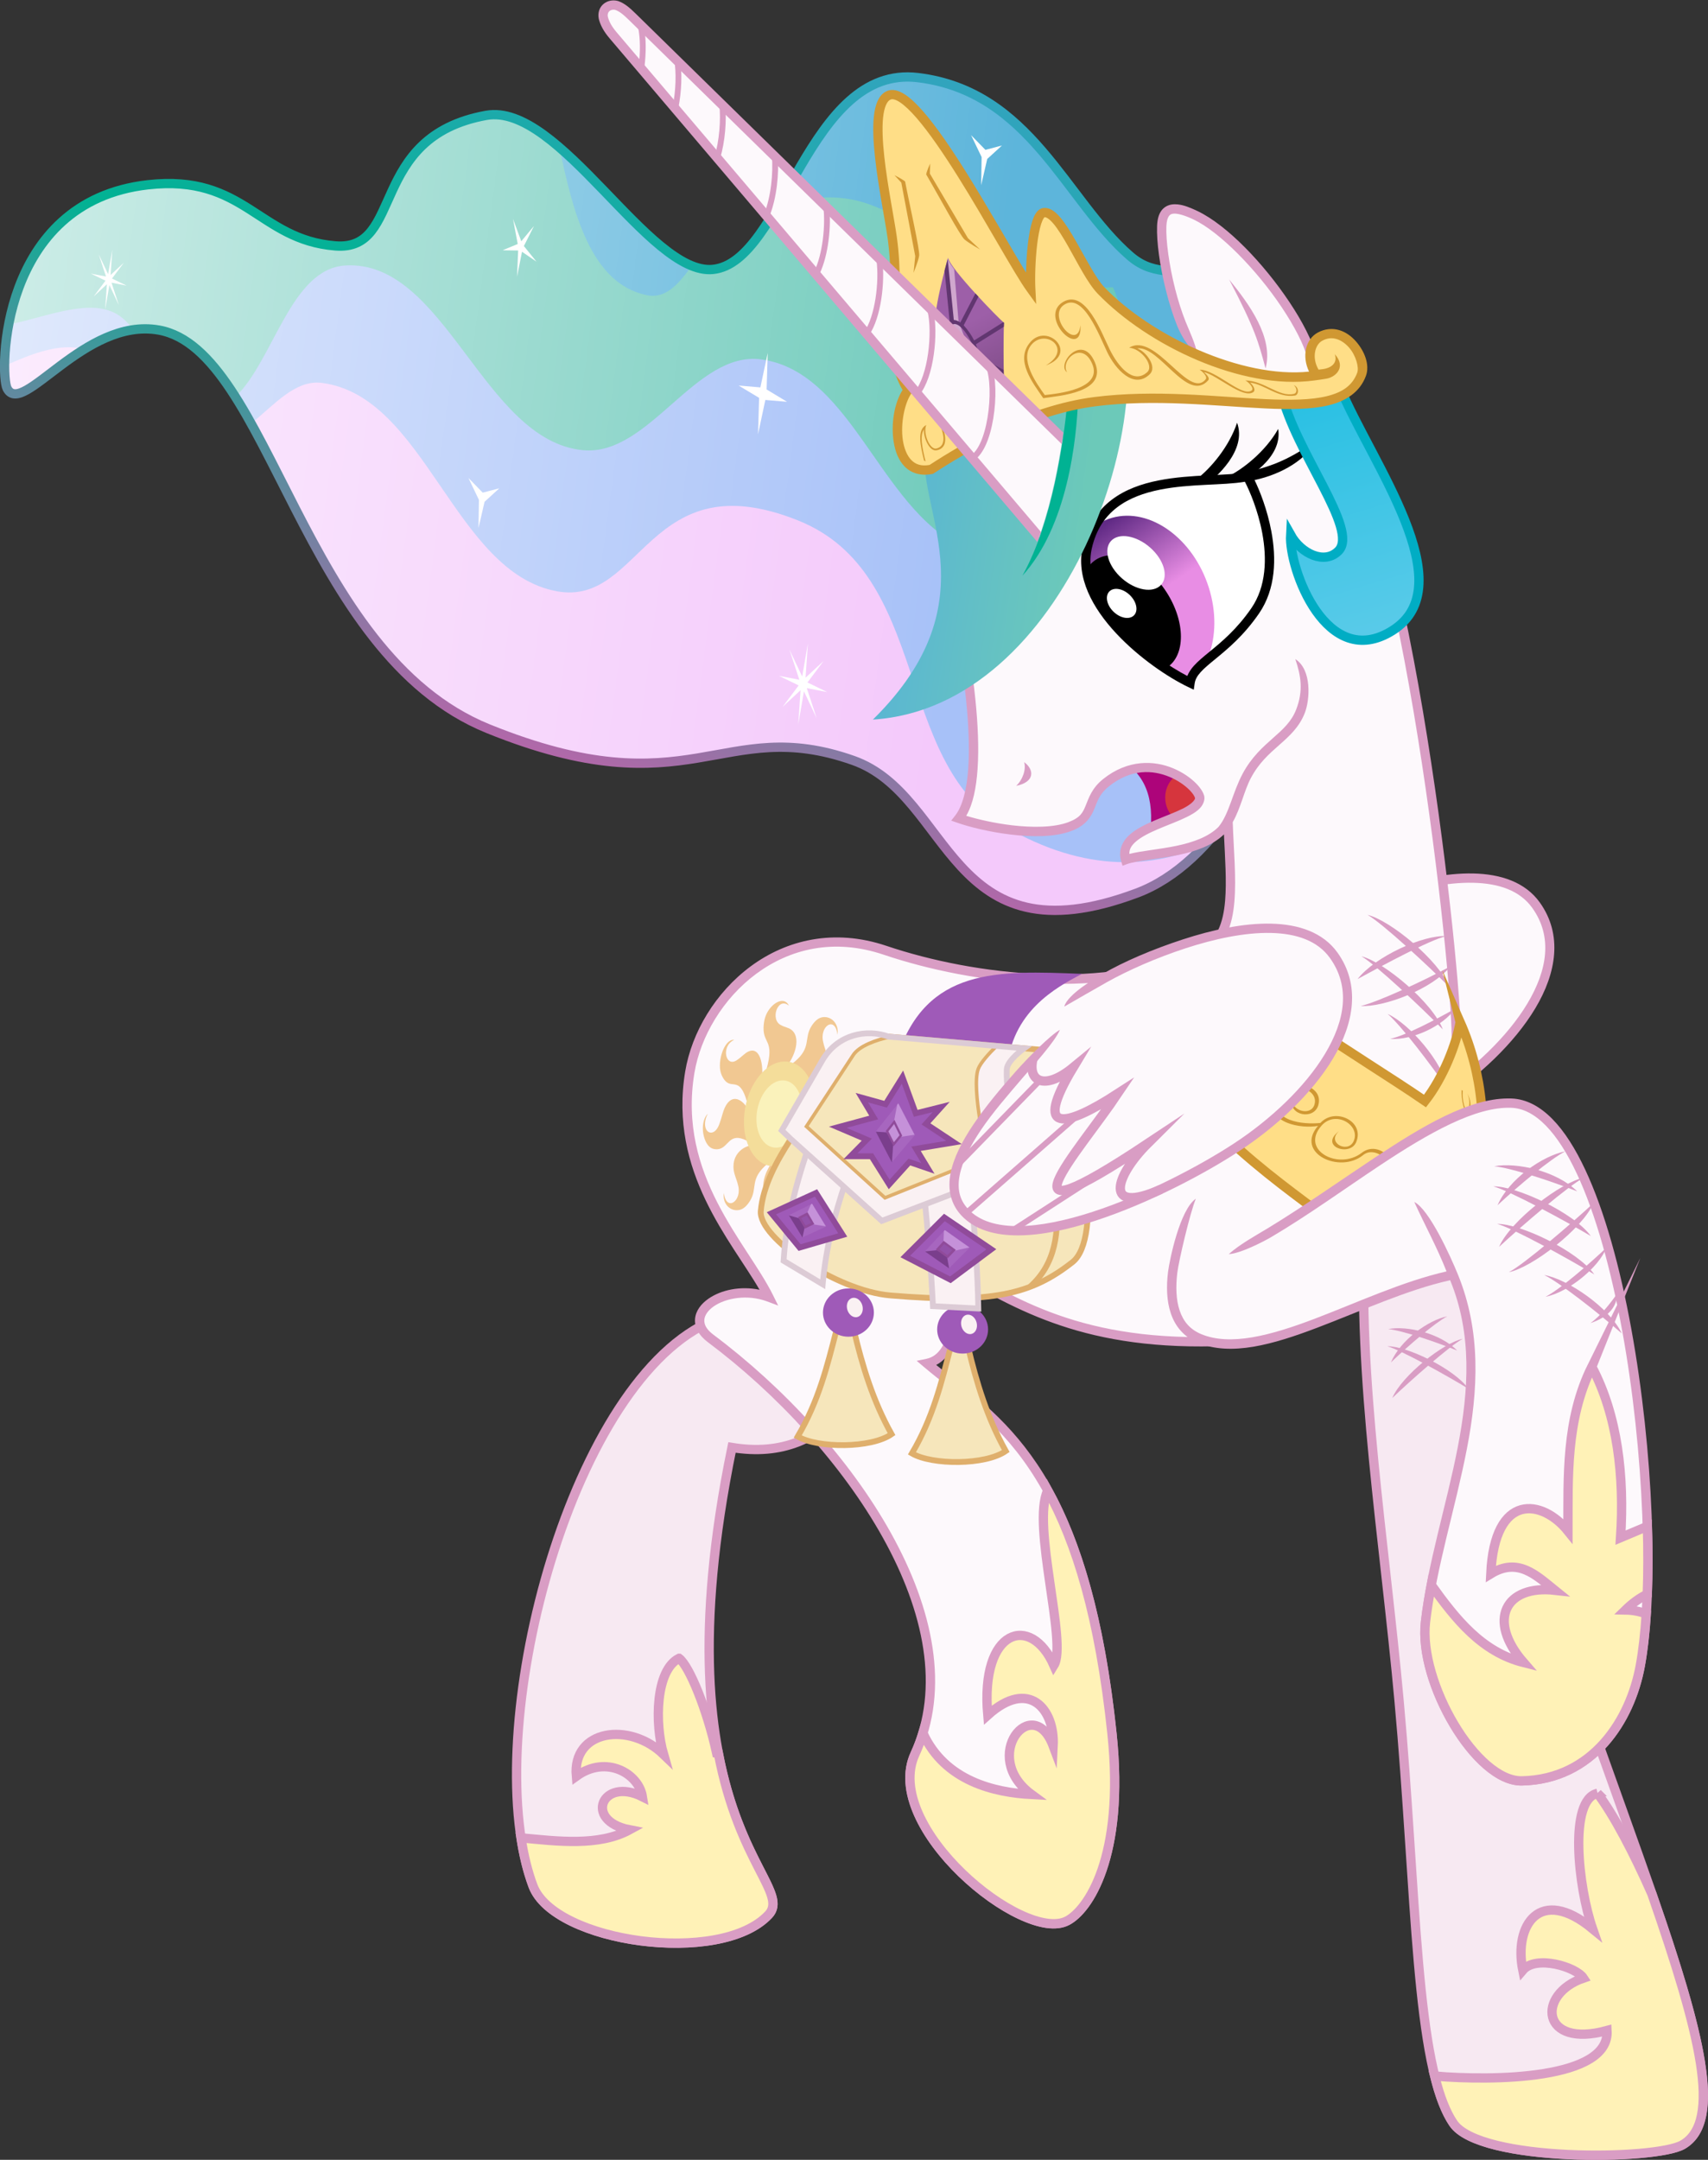 <?xml version="1.0" encoding="UTF-8" standalone="no"?>
<!-- Created with Inkscape (http://www.inkscape.org/) -->
<svg id="svg2" xmlns:inkscape="http://www.inkscape.org/namespaces/inkscape" xmlns:rdf="http://www.w3.org/1999/02/22-rdf-syntax-ns#" xmlns="http://www.w3.org/2000/svg" inkscape:export-ydpi="183.59514" inkscape:version="0.48.4 r9939" inkscape:export-filename="E:\Projects\Vectors\MLP Vectors\Ponies\Royalty\Celestia\Celestia Gasp.png" height="1858.7" xmlns:dc="http://purl.org/dc/elements/1.1/" width="1470.6" inkscape:export-xdpi="183.59514" version="1.1" xmlns:cc="http://creativecommons.org/ns#" xmlns:xlink="http://www.w3.org/1999/xlink" sodipodi:docname="Celestia Gasp.svg" xmlns:sodipodi="http://sodipodi.sourceforge.net/DTD/sodipodi-0.dtd">
<rect width="100%" height="100%" fill="#333333" stroke="none"/>
<defs id="defs4">
<linearGradient id="linearGradient4234" x1="1645" gradientUnits="userSpaceOnUse" y1="1142.3" gradientTransform="translate(.756 -.072)" x2="1672" y2="1079" inkscape:collect="always">
<stop id="stop4158" stop-color="#75467c" offset="0"/>
<stop id="stop4160" stop-color="#9d5fa8" offset="1"/>
</linearGradient>
<clipPath id="clipPath4230-1" clipPathUnits="userSpaceOnUse">
<path id="path4232-2" sodipodi:nodetypes="cccc" inkscape:connector-curvature="0" fill="url(#linearGradient4234)" d="m1642.3 1079.3c3.318-3.112 34.919-41.213 35.923-49.494 23.2 63.831 21.271 79.096-32.231 112.76 1.601-8.248-2.95-59.125-3.692-63.264z"/>
</clipPath>
<linearGradient id="linearGradient3484" x1="1645" gradientUnits="userSpaceOnUse" y1="1142.3" gradientTransform="matrix(1.098 -.503 .503 1.098 -386.28 -322.79)" x2="1672" y2="1079" inkscape:collect="always">
<stop id="stop4158-7" stop-color="#75467c" offset="0"/>
<stop id="stop4160-7" stop-color="#9d5fa8" offset="1"/>
</linearGradient>
<linearGradient id="linearGradient4822" y2="599.84" gradientUnits="userSpaceOnUse" y1="540.44" x2="1613.6" x1="1630.9" inkscape:collect="always">
<stop id="stop3497" stop-color="#622b86" offset="0"/>
<stop id="stop3499" stop-color="#e88de4" offset="1"/>
</linearGradient>
<clipPath id="clipPath4832" clipPathUnits="userSpaceOnUse">
<path id="path4834" sodipodi:nodetypes="cscsc" inkscape:connector-curvature="0" fill="#ff0" d="m3797.8 207.24c7.965 14.076 34.177 75.468 6.608 115.49-25.705 37.311-53.462 44.073-56.069 61.925-32.492-15.584-100.22-66.416-88.45-116.85 16.064-68.834 102.86-53.093 137.91-60.557z"/>
</clipPath>
<clipPath id="clipPath4886" clipPathUnits="userSpaceOnUse">
<path id="path4888" sodipodi:nodetypes="cccc" inkscape:connector-curvature="0" fill="#01b293" d="m1611.2 431.42c18.52 23.42 55.752 66.872 94.879 87.679 120.02-352.75 82.351-736.31-19.67-467.63z"/>
</clipPath>
<linearGradient id="linearGradient3993-7" x1="1645" gradientUnits="userSpaceOnUse" y1="1142.3" gradientTransform="matrix(1.208 0 0 1.208 -2.114 -414.57)" x2="1672" y2="1079" inkscape:collect="always">
<stop id="stop4158-6-1" stop-color="#75467c" offset="0"/>
<stop id="stop4160-2-4" stop-color="#9d5fa8" offset="1"/>
</linearGradient>
<clipPath id="clipPath4230-4-2" clipPathUnits="userSpaceOnUse">
<path id="path4232-5-3" sodipodi:nodetypes="cccc" inkscape:connector-curvature="0" fill="url(#linearGradient4234)" d="m1642.3 1079.3c3.318-3.112 34.919-41.213 35.923-49.494 23.2 63.831 21.271 79.096-32.231 112.76 1.601-8.248-2.95-59.125-3.692-63.264z"/>
</clipPath>
<linearGradient id="linearGradient4427" x1="1768.7" gradientUnits="userSpaceOnUse" y1="2154.7" gradientTransform="matrix(-1.208 0 0 1.208 5275.8 -2143.7)" x2="1591.3" y2="1619.7" inkscape:collect="always">
<stop id="stop3928" stop-color="#c161ab" offset="0"/>
<stop id="stop3942" stop-color="#01b293" offset=".527"/>
<stop id="stop3930" stop-color="#31a4bd" offset="1"/>
</linearGradient>
<linearGradient id="linearGradient4465" y2="194.95" gradientUnits="userSpaceOnUse" y1="22.571" x2="3562.5" x1="2258.9" inkscape:collect="always">
<stop id="stop4461" stop-color="#fff" offset="0"/>
<stop id="stop4463" stop-color="#fff" stop-opacity="0" offset="1"/>
</linearGradient>
<linearGradient id="linearGradient4489" y2="706.12" gradientUnits="userSpaceOnUse" y1="522.77" x2="1506.5" x1="1463.9" inkscape:collect="always">
<stop id="stop4139" stop-color="#28c0e3" offset="0"/>
<stop id="stop4141" stop-color="#5bcbe9" offset="1"/>
</linearGradient>
<linearGradient id="linearGradient4491" x1="1677" gradientUnits="userSpaceOnUse" y1="554.82" gradientTransform="matrix(-.933 .766 .766 .933 4791.8 -1529.8)" x2="1788.9" y2="433.62" inkscape:collect="always">
<stop id="stop4110" stop-color="#6cc9b9" offset="0"/>
<stop id="stop4112" stop-color="#55b1d9" offset="1"/>
</linearGradient>
</defs>
<sodipodi:namedview id="base" fit-margin-left="0" inkscape:zoom="0.18059237" borderopacity="1.0" inkscape:current-layer="layer7" inkscape:cx="1415.0986" inkscape:cy="643.7466" inkscape:window-maximized="1" showgrid="false" fit-margin-right="0" inkscape:document-units="px" bordercolor="#666666" inkscape:window-x="-4" inkscape:guide-bbox="true" inkscape:window-y="-4" fit-margin-bottom="0" inkscape:window-width="1366" inkscape:pageopacity="0.0" inkscape:pageshadow="2" pagecolor="#ffffff" showguides="true" inkscape:window-height="705" fit-margin-top="0"/>
<g id="g4305" sodipodi:insensitive="true" inkscape:label="Wing 2" inkscape:groupmode="layer" transform="translate(-2723.6 202.94)">
<g id="g4307" transform="translate(176.17 -44.421)">
<path id="path4309" d="m3619.4 1081.7c-46.216 50.9-116.61 120.14-81.944 157.06 42.678 45.447 175.39-17.698 233.59-55.742 63.707-41.65 121.61-113.07 84.056-165.46-46.384-64.712-220.27 23.771-231.82 44.24z" sodipodi:nodetypes="cssscc" inkscape:connector-curvature="0" transform="translate(14.869 -397.15)" fill="#fdf9fc"/>
<path id="path4311" style="block-progression:tb;color:#000000;text-transform:none;text-indent:0" d="m3815.9 593.17c-23.722-0.5-50.496 5.272-76.125 13.656-25.629 8.384-50.388 18.892-68.969 29.687-5.909 3.433-30.233 17.578-32.844 28.041 12.325-7.087 28.28-16.296 36.688-21.01 18.309-10.264 42.51-20.919 67.594-29.125 25.084-8.206 51.181-13.72 73.469-13.25 22.288 0.47 40.345 6.728 51 21.594 17.707 24.704 13.067 53.531-4.219 82.375s-47.308 56.851-78.75 77.406c-28.779 18.815-76.36 44.017-121.66 58.719-22.648 7.351-44.76 12.068-63.469 12.188-18.708 0.119-33.73-4.292-43.375-14.563-7.777-8.282-9.589-17.829-7.313-29.437 2.276-11.609 9.016-24.971 18.375-38.875 10.028-14.898 23.345-30.132 36.499-45.527 7.845-9.182 27.305-30.462 31.4-40.536-8.601 4.896-27.541 24.086-37.75 35.555-13.452 15.112-26.522 30.762-36.806 46.04-9.683 14.384-16.945 28.464-19.562 41.812-2.617 13.348-0.213 26.292 9.344 36.469 11.694 12.453 29.252 17.19 49.25 17.063 19.998-0.127 42.735-5.052 65.875-12.563 46.279-15.02 94.148-40.426 123.56-59.656 32.266-21.094 63.016-49.625 81.219-80s23.719-63.44 3.875-91.125c-12.537-17.491-33.591-24.437-57.312-24.938z" sodipodi:nodetypes="ssscsssssssssssscssssssssss" inkscape:connector-curvature="0" fill="#d99dc4"/>
<path id="path4314" d="m3596.1 1106.7c-4.705 19.788 10.315 27.368 34.728 7.3-34.695 57.528-7.589 52.222 38.261 22.562-34.016 50.692-110.54 133.51 25.887 42.913-28.518 28.367-38.232 61.469 11.112 39.542" sodipodi:nodetypes="ccccc" inkscape:connector-curvature="0" transform="translate(14.869 -397.15)" stroke="#d99dc4" stroke-miterlimit="100" stroke-width="8" fill="none"/>
<path id="path4316" d="m3602.5 1124.9-71.324 73.201m7.508 41.293 95.724-83.837m-55.057 98.227 70.698-45.672" inkscape:connector-curvature="0" transform="translate(14.869 -397.15)" stroke="#d99dc4" stroke-width="5" fill="none"/>
</g>
</g>
<g id="layer9" sodipodi:insensitive="true" inkscape:label="Back Mane" inkscape:groupmode="layer" transform="translate(-2723.6 202.94)">
<g id="g4467">
<path id="path4446" sodipodi:nodetypes="sssssssssssss" inkscape:connector-curvature="0" fill="#f4c9fb" d="m2729.7 131.3c13.006 25.569 66.555-61.495 130.58-50.212 95.962 16.91 122.7 277.87 283.63 343.09 174.59 70.765 201.29-12.49 314.19 27.245 85.705 30.164 80.918 175.38 244.38 114.17 134.04-50.199 217.18-362.99 60.129-518.84-25.341-25.147-41.878-8.364-66.305-29.617-55.5-48.33-85.5-141.48-182.3-153.28-94.7-11.57-115.4 158.97-176.6 165.06-55 5.468-132.1-143.96-195.2-132.57-102.3 18.474-70.2 117.08-129.8 112.33-66.4-5.283-78-61.971-161.4-52.609-128.1 14.392-127.7 162.68-121.3 175.24z"/>
<path id="path4444" inkscape:connector-curvature="0" fill="#a7c1f8" transform="translate(14.869 -397.15)" d="m3488.4 260.44c-85.66 2.052-107.07 159.78-165.88 165.62-55.012 5.471-132.1-143.98-195.12-132.59-102.28 18.477-70.192 117.09-129.81 112.34-66.371-5.285-78.068-61.955-161.41-52.594-104.26 11.711-123.4 112.06-123.47 155.81 22.841-10.141 47.461-20.113 68.5-14.219 19.068-11.764 40.963-20.697 64.25-16.594 31.61 5.57 55.705 37.626 79.562 80.438 19.558-15.739 37.859-37.811 60.719-34.938 89.476 11.246 113.81 163.2 202.53 179.34 73.544 13.384 78.233-112.71 207.62-60.938 114.53 45.826 81.747 206.75 177.12 262.81 71.821 42.214 130.89 35.368 173.31 16.312 95.568-103.13 133.82-345.97 1.438-477.34-25.341-25.147-41.854-8.372-66.281-29.625-55.6-48.33-85.6-141.47-182.3-153.28-3.701-0.452-7.299-0.646-10.781-0.562z"/>
<path id="path4442" inkscape:connector-curvature="0" fill="#71cbbc" transform="translate(14.869 -397.15)" d="m3488.4 260.44c-85.66 2.052-107.07 159.78-165.88 165.62-55.012 5.471-132.1-143.98-195.12-132.59-102.28 18.477-70.192 117.09-129.81 112.34-66.371-5.285-78.068-61.955-161.41-52.594-81.309 9.133-110.84 72.179-119.94 120.25 29.288-5.555 66.226-21.897 90.375-10.375 6.721 3.207 12.152 8.494 16.844 14.875 7.157-1.035 14.508-1.07 22 0.25 25.662 4.522 46.38 26.514 66.031 57.531 33.045-32.072 47.631-110.13 94.437-113.06 86.214-5.407 118.72 150.77 204.72 158.94 57.161 5.432 96.627-85.794 153.53-78.125 80.622 10.865 103.87 136.9 180.47 164.31 89.988 32.203 198.18 29.801 288.47-4.781-1.377-80.367-26.518-160.75-85.344-219.12-25.341-25.147-41.854-8.372-66.281-29.625-55.6-48.35-85.6-141.49-182.3-153.3-3.701-0.452-7.299-0.646-10.781-0.562z"/>
<path id="path4440" inkscape:connector-curvature="0" fill="#5db5db" transform="translate(14.869 -397.15)" d="m3488.4 260.44c-53.28 1.276-81.696 62.754-109.72 110.47 23.38-6.813 47.757-9.568 70.344-3.406 95.268 25.988 131.14 164.66 226.25 191.22 37.79 10.553 90.737 3.969 139-7.031-13.733-39.906-35.404-76.923-66.5-107.78-25.341-25.147-41.854-8.372-66.281-29.625-55.6-48.33-85.6-141.47-182.3-153.28-3.701-0.452-7.299-0.646-10.781-0.562zm-298.03 60.625c11.591 55.108 26.775 117.47 75.5 127.22 16.238 3.25 27.45-9.993 38.531-25.344-34.233-13.709-74.579-67.904-114.03-101.88z"/>
<path id="path4457" sodipodi:nodetypes="sssssssssssss" inkscape:connector-curvature="0" fill="url(#linearGradient4465)" d="m2729.7 131.3c13.006 25.569 66.555-61.495 130.58-50.212 95.962 16.91 122.7 277.87 283.63 343.09 174.59 70.765 201.29-12.49 314.19 27.245 85.705 30.164 80.918 175.38 244.38 114.17 134.04-50.199 217.18-362.99 60.129-518.84-25.341-25.147-41.878-8.364-66.305-29.617-55.5-48.33-85.5-141.48-182.3-153.28-94.7-11.57-115.4 158.97-176.6 165.06-55 5.468-132.1-143.96-195.2-132.57-102.3 18.474-70.2 117.08-129.8 112.33-66.4-5.283-78-61.971-161.4-52.609-128.1 14.392-127.7 162.68-121.3 175.24z"/>
<path id="path3156" d="m2729.7 131.3c13.006 25.569 66.555-61.495 130.58-50.212 95.962 16.91 122.7 277.87 283.63 343.09 174.59 70.765 201.29-12.49 314.19 27.245 85.705 30.164 80.918 175.38 244.38 114.17 134.04-50.199 217.18-362.99 60.129-518.84-25.341-25.147-41.878-8.364-66.305-29.617-55.5-48.33-85.5-141.48-182.3-153.28-94.7-11.57-115.4 158.97-176.6 165.06-55 5.468-132.1-143.96-195.2-132.57-102.3 18.474-70.2 117.08-129.8 112.33-66.4-5.283-78-61.971-161.4-52.609-128.1 14.392-127.7 162.68-121.3 175.24z" sodipodi:nodetypes="sssssssssssss" inkscape:connector-curvature="0" stroke="url(#linearGradient4427)" stroke-width="8" fill="none"/>
</g>
</g>
<g id="layer1" inkscape:label="Sparkles" transform="translate(-2723.6 202.94)" inkscape:groupmode="layer" sodipodi:insensitive="true" fill="#fff">
<path id="path4344" inkscape:connector-curvature="0" d="m3384.6 100.85-6.313 29.594-18.719-1.594 17.625 10.594-0.938 31.375 6.312-29.562 18.719 1.594-17.625-10.625 0.938-31.375z"/>
<path id="path4342" inkscape:connector-curvature="0" d="m3165.3-14.529 4.063 21.563-13.063 5.406 13.438 0.188-0.969 22.531 4.281-21.438 12.469 8.531-10.844-13.438 8.688-17.281-10.938 13.156-7.125-19.219z"/>
<path id="path4338" inkscape:connector-curvature="0" d="m3559.7-86.641 9.062 18.875-0.375 24.25 5.219-22.625 12.719-11.594-14.281 3.75-12.344-12.656z"/>
<path id="path4334" inkscape:connector-curvature="0" d="m3491.7 36.494-4.656 21.812-13.781-1.156 13 7.812-0.688 23.125 4.656-21.812 13.781 1.188-13-7.812 0.687-23.156z"/>
<path id="path4332" inkscape:connector-curvature="0" d="m2820.3 11.91-3.625 21.063-8.125-17.156 6.312 19.188-13-2.469 12.562 6.063-10.219 13.656 11.437-10.594-1.5 21.813 3.656-21.094 8.125 17.188-6.312-19.219 13 2.5-12.594-6.094 10.25-13.656-11.437 10.594 1.469-21.781z"/>
<path id="path4328" inkscape:connector-curvature="0" d="m3126.9 208.35 9.063 18.906-0.375 24.25 5.219-22.625 12.688-11.594-14.281 3.719-12.313-12.656z"/>
<path id="path4322" inkscape:connector-curvature="0" d="m3419.2 350.75-4.906 28.531-11-23.25 8.531 26-17.594-3.375 17.031 8.25-13.875 18.469 15.5-14.344-2 29.5 4.906-28.531 11 23.25-8.531-26 17.594 3.375-17.031-8.25 13.875-18.469-15.5 14.344 2-29.5z"/>
</g>
<g id="g4603" sodipodi:insensitive="true" inkscape:label="Back Hoof 2" inkscape:groupmode="layer" transform="translate(-2723.6 202.94)">
<g id="g4981" stroke="#d99dc4" stroke-width="8">
<path id="path4567" sodipodi:nodetypes="ccsssccc" inkscape:connector-curvature="0" fill="#f7e9f2" d="m3415.3 824.24c2.054 26.768-2.182 58.8-16.306 98.636-13.481 11.088-53.972 5.821-72.044 15.61-118.69 64.286-190.7 358.28-144.39 481.57 18.323 48.777 161.46 69.058 202.85 24.74 26.345-28.209-97.683-80.365-31.572-402.07 86.212 14.075 125.91-57.386 156.99-163.15z"/>
<path id="path4615" d="m3293.4 1621.3c-20.221 10.107-21.096 55.97-13.344 82.719-29.218-28.263-78.7-21.51-75.094 18.75 25.774-18.609 53.726-2.311 56.875 17.656-34.638-17.395-50.985 20.698-11.062 28.469-26.491 14.44-62.32 9.874-93.469 6.906 2.335 15.196 5.719 29.116 10.312 41.344 18.323 48.777 161.48 69.069 202.88 24.75 16.337-17.493-25.136-44.213-43.25-138.69-0.494-0.109-0.976-0.207-1.469-0.281-8.178-37.508-23.602-75.091-32.375-81.625z" inkscape:connector-curvature="0" transform="translate(14.869 -397.15)" stroke-miterlimit="10" fill="#fff2b7"/>
</g>
</g>
<g id="g4585" sodipodi:insensitive="true" inkscape:label="Front Hoof 2" inkscape:groupmode="layer" transform="translate(-2723.6 202.94)">
<g id="g4228">
<g id="g4970" stroke="#d99dc4" stroke-width="8">
<path id="path4565" sodipodi:nodetypes="ssssssss" inkscape:connector-curvature="0" fill="#f7e9f2" d="m3979 849.1c12.587 138.08 79.109 331.09 117.61 439.26 70.792 198.9 122.31 327.3 75.833 354.42-22.918 13.372-174.59 15.335-197.53-18.531-32.829-48.469-31.596-198.25-46.714-363.73-12.489-136.71-36.371-282.89-29.271-402.69 2.884-48.668 19.34-77.028 42.199-74.518 17.622 1.935 33.905 22.236 37.875 65.792z"/>
<path id="path4601" inkscape:connector-curvature="0" transform="translate(14.869 -397.15)" fill="#fff2b7" d="m4084.2 1737.5c-24.995 5.386-16.605 80.904-4.25 116.56-45.536-37.499-67.906-2.801-60.094 35.656 11.313-13.351 45.994-2.814 52.219 6.781-40.536 13.801-36.87 60.87 20.312 45.125 2.629 42.401-98.682 43.486-148.38 39.188 4.245 17.118 9.433 30.867 16 40.562 22.938 33.866 174.61 31.904 197.53 18.531 34.541-20.154 14.934-96.299-26.469-215.72-15.798-35.713-32.322-67.202-46.875-86.688z"/>
</g>
<g id="g4222" fill="#d99dc4">
<path id="path4916-1" sodipodi:nodetypes="ccc" inkscape:connector-curvature="0" d="m3921.2 969.49c8.202-19.331 32.211-36.361 48.524-39.654-10.477 5.462-32.888 24.68-48.524 39.654z"/>
<path id="path4918-7" sodipodi:nodetypes="ccc" inkscape:connector-curvature="0" d="m3922.4 1000.1c8.202-19.331 44.309-47.607 60.621-50.9-10.477 5.462-44.985 35.926-60.621 50.9z"/>
<path id="path4926-4" sodipodi:nodetypes="ccc" inkscape:connector-curvature="0" d="m3978.2 959.27c-14.589-14.851-43.035-21.567-59.378-18.44 11.703 1.102 39.453 10.458 59.378 18.44z"/>
<path id="path4928-8" sodipodi:nodetypes="ccc" inkscape:connector-curvature="0" d="m3987.9 992.18c-12.01-17.109-53.14-36.89-69.762-36.561 11.367 3.06 51.387 25.328 69.762 36.561z"/>
</g>
</g>
</g>
<g id="layer4" sodipodi:insensitive="true" inkscape:label="Face, Body and Back Hoof 1" inkscape:groupmode="layer" transform="translate(-2723.6 202.94)">
<g id="g4578">
<path id="path4165" sodipodi:nodetypes="ccccc" inkscape:connector-curvature="0" fill="#ad047a" d="m3713.1 520.02c4.676-29.658 0.222-54.751-25.026-69.447l67.57-15.641 15.641 63.19z"/>
<path id="path4167" sodipodi:rx="17.830982" sodipodi:ry="21.272051" opacity=".5" d="m3753.6 880.57c0 11.748-7.983 21.272-17.831 21.272s-17.831-9.524-17.831-21.272 7.983-21.272 17.831-21.272 17.831 9.524 17.831 21.272z" transform="translate(8.925 -397.15)" sodipodi:cy="880.57104" sodipodi:cx="3735.7473" sodipodi:type="arc" fill="#f60"/>
<path id="path3329" sodipodi:nodetypes="ssccssscsssssccsssscss" inkscape:connector-curvature="0" fill="#fdf9fc" d="m3485.5 614.82c76.873 25.891 190.9 39.384 274 0.9 30.838-14.282 22.922-63.956 21.402-111.25-16.788 28.499-69.72 25.736-88.224 32.399-8.887-29.798 60.044-33.681 63.768-52.076 1.948-9.623-40.103-46.642-80.663-14.15-17.864 14.31-8.469 29.118-30.862 37.642-27.176 10.345-76.622-0.181-95.796-6.961 28.807-36.445-0.289-172.22-3.78-188.54-26.116-122.11 156.34-204.49 199.41-208.47 22.607-2.088 87.451-11.193 112.84 19.079 75.107 89.548 117.43 488.16 119.64 558.81 3.728 118.75-45.466 259.66-185.42 268.42-131.39 8.223-190.84-29.676-250.46-63.881 8.285 27.358 8.18 78.072-19.694 83.69 56.398 47.761 134.56 82.774 159.3 318.73 11.156 106.41-21.077 151.85-38.709 160.94-37.95 19.562-159.76-81.123-130.94-143.6 52.104-112.92-57.666-269.15-175.93-357.61-28.586-21.382 13.143-49.343 50.054-35.58-21.714-43.779-83.056-103-68.007-193.53 10.777-64.829 79.603-134.76 168.07-104.96z"/>
<path id="path4547" style="block-progression:tb;color:#000000;text-transform:none;text-indent:0" d="m1064.2 300.34c-1.382 0.006-2.733 0.036-4.094 0.062-16.326 0.313-30.877 2.105-39.219 2.875-11.767 1.087-31.276 7.103-54.281 17.406s-49.271 24.905-73.438 43.312-46.241 40.603-60.719 66.219-21.279 54.795-14.531 86.344c1.746 8.165 9.856 46.021 13.938 86.281 2.041 20.13 3.055 40.852 1.812 58.594-1.243 17.742-4.938 32.437-11.188 40.344l-3.48 4.42 5.281 1.844c9.992 3.534 27.27 7.9 45.75 10.125s38.018 2.432 52.781-3.188c12.09-4.602 16.609-12.041 19.406-18.875 2.797-6.834 4.392-12.855 12.531-19.375 19.175-15.361 37.933-14.126 52.25-8.156 7.158 2.985 13.132 7.245 17.031 11.156 1.95 1.956 3.36 3.823 4.156 5.25 0.697 1.249 0.727 2.137 0.781 2.062-0.54 2.273-4.199 5.638-10.625 8.844-6.514 3.25-15.169 6.385-23.594 9.938-8.425 3.553-16.635 7.464-22.594 12.938-5.958 5.473-9.477 13.389-6.844 22.219l1.21 4.03 3.97-1.44c7.942-2.86 26.212-4.057 44.25-7.844 14.312-3.005 28.946-7.877 39.094-17.656 0.941 20.273 2.394 40.4 1 57.031-0.819 9.77-2.653 18.316-5.906 25.062-3.254 6.747-7.777 11.704-14.625 14.875-81.504 37.747-194.92 24.581-271.06-1.062-45.427-15.3-86.31-4.957-116.81 17.562-30.503 22.519-50.893 56.988-56.469 90.531-14.426 86.784 39.856 145.88 64 187.84-16.721-3.422-33.141 0.204-43.906 7.656-6.386 4.421-11.019 10.41-11.625 17.406-0.606 6.997 3.176 14.187 11.031 20.062 58.702 43.909 115.39 104.78 150.75 168.38 35.358 63.592 49.248 129.52 23.938 184.38-7.827 16.963-5.314 36.236 2.938 54.813 8.251 18.577 22.26 36.736 38.344 52.281s34.235 28.466 51.062 36.375c16.827 7.909 32.558 11.274 44.062 5.344 10.347-5.333 22.992-19.742 32.094-46.219 9.101-26.477 14.376-65.024 8.75-118.69-12.411-118.39-38.266-186.85-68.406-231.75-28.303-42.162-60.072-63.342-86.938-85.312 4.695-2.482 8.588-6.192 11.469-10.719 4.234-6.654 6.676-14.878 7.969-23.656 2.075-14.086 1.067-29.494-1.625-42.5 57.112 32.898 118.35 67.72 244.69 59.812 71.283-4.461 119.98-42.924 149.81-94.969 29.831-52.045 41.227-117.59 39.344-177.56-1.127-35.884-12.254-153.01-32.531-272.88-10.139-59.932-22.559-120.46-37.188-171.75-14.628-51.291-31.278-93.26-50.875-116.62-13.899-16.572-37.59-21.851-60.281-23.125-4.255-0.239-8.51-0.332-12.656-0.312zm0.062 8c3.992-0.016 8.051 0.084 12.125 0.312 21.73 1.22 43.134 6.55 54.625 20.25 17.957 21.409 34.781 62.845 49.281 113.69 14.5 50.842 26.893 111.16 37 170.91 20.214 119.49 31.346 237.02 32.438 271.78 1.845 58.773-9.49 123.06-38.313 173.34-28.823 50.286-74.672 86.64-143.34 90.938-129.73 8.119-187.79-28.6-247.12-62.688-3.827-12.76-21.123-54.201-39.281-62.562 12.232 17.252 27.275 45.127 34.406 74.781 2.896 12.042 3.434 27.084 1.531 40-1.182 8.022-3.447 15.242-6.812 20.531-3.366 5.289-7.611 8.638-13.438 9.812l-8.094 1.656 6.312 5.344c28.526 24.158 61.556 44.433 90.781 87.969s54.801 110.53 67.125 228.09c5.53 52.752 0.259 90.133-8.375 115.25-8.634 25.117-20.902 37.963-28.188 41.719-7.471 3.851-21.215 1.982-37-5.438s-33.397-19.916-48.906-34.906-28.927-32.489-36.594-49.75-9.555-33.976-2.969-48.25c26.794-58.067 11.848-126.73-24.219-191.59-36.066-64.867-93.409-126.36-152.97-170.91-6.438-4.816-8.144-9.139-7.812-12.969 0.332-3.83 3.101-7.979 8.188-11.5 10.173-7.043 28.744-10.556 45.906-4.156l9.469 3.531-4.5-9.062c-22.409-45.179-82.339-102.58-67.625-191.09 5.201-31.285 24.592-64.203 53.312-85.406 28.721-21.204 66.494-30.901 109.53-16.406 77.609 26.139 192.25 39.939 276.94 0.719 8.571-3.97 14.612-10.563 18.5-18.625 3.888-8.062 5.789-17.561 6.656-27.906 1.728-20.618-0.674-44.827-1.438-68.219 7.091-12.583 9.701-26.729 15.5-37.75 6.952-13.213 15.847-20.968 24.469-28.594 8.622-7.625 17.177-15.175 22.031-27.5 4.511-11.455 6.229-37.418-8.125-46.5 4.806 14.184 7.119 27.164 0.688 43.562-4.072 10.384-11.291 16.818-19.906 24.438-8.615 7.62-18.499 16.321-26.219 30.812-8.607 16.159-11.567 34.452-20.531 45.406-0.043 0.052-0.082 0.104-0.125 0.156-0.019 0.022-0.043 0.04-0.062 0.062-0.063 0.063-0.124 0.125-0.188 0.188-8.479 8.431-21.787 13.118-35.812 16.062-15.088 3.168-30.063 4.264-40.719 7-0.165-3.986 1.647-6.997 5.188-10.25 4.583-4.21 12.15-7.995 20.312-11.438 8.162-3.442 16.882-6.574 24.062-10.156 7.18-3.583 13.505-7.576 14.906-14.5 0.571-2.819-0.367-5.125-1.656-7.438s-3.147-4.671-5.5-7.031c-4.705-4.72-11.444-9.464-19.625-12.875-16.362-6.822-38.928-7.85-60.312 9.281-9.724 7.79-12.337 16.315-14.906 22.594-2.57 6.278-4.572 10.516-14.875 14.438-12.412 4.725-31.17 4.834-49 2.688-15.146-1.823-29.392-5.158-39.062-8.125 5.919-10.175 8.637-24.181 9.75-40.062 1.294-18.476 0.225-39.529-1.844-59.938-4.138-40.817-12.318-79-14.062-87.156-6.311-29.506-0.077-56.452 13.656-80.75 13.65-24.31 34.94-45.85 58.51-63.79 23.57-17.95 49.37-32.3 71.88-42.38 22.501-10.078 41.955-15.848 51.719-16.75 8.614-0.796 22.915-2.537 38.687-2.844 1.314-0.026 2.638-0.057 3.969-0.062z" sodipodi:nodetypes="ssssssssscccsscsssscssscccsccssssscssssssssssssccscssssssssssssssssccscccccssscsssssssscccsssssscssscsssccccscsssssssscsscsssssssss" inkscape:connector-curvature="0" transform="translate(2723.6 -202.94)" fill="#d99dc4"/>
<path id="path3035-0" sodipodi:nodetypes="ccc" inkscape:connector-curvature="0" fill="#d99dc4" d="m3605.4 452.95c8.664 6.234 9.569 17.064-6.889 20.415 5.67-5.232 8.743-14.297 6.889-20.415z"/>
<g id="g4263" fill="#d99dc4">
<path id="path4918-5" sodipodi:nodetypes="ccc" inkscape:connector-curvature="0" d="m3892.5 639.59c15.181-19.452 56.432-38.072 76.396-36.923-13.796 3.055-53.82 24.633-76.396 36.923z"/>
<path id="path4920-5" sodipodi:nodetypes="ccc" inkscape:connector-curvature="0" d="m3972.3 628.74c-15.181 19.452-57.146 35.215-77.11 34.066 13.796-3.055 54.535-21.776 77.11-34.066z"/>
<path id="path4922-1" sodipodi:nodetypes="ccc" inkscape:connector-curvature="0" d="m3976.5 665.12c-10.467 14.807-36.131 27.177-56.095 26.028 13.796-3.055 40.267-17.158 56.095-26.028z"/>
<path id="path4928-1" sodipodi:nodetypes="ccc" inkscape:connector-curvature="0" d="m3971.7 646.67c-9.016-22.98-51.181-57.701-70.644-62.302 12.354 6.869 52.503 44.074 70.644 62.302z"/>
<path id="path4930-5" sodipodi:nodetypes="ccc" inkscape:connector-curvature="0" d="m3965.9 682.94c-8.818-23.056-50.685-58.136-70.108-62.902 12.295 6.974 52.124 44.521 70.108 62.902z"/>
<path id="path4932-2" sodipodi:nodetypes="ccc" inkscape:connector-curvature="0" d="m3970.5 734.97c-4.585-24.246-33.883-57.216-52.156-65.341 10.864 9.037 37.718 44.073 52.156 65.341z"/>
</g>
<path id="path3335" d="m3625.7 1079.7c-14.143 29.678 17.135 131.41 5.313 150.5-19.783-44.683-63.606-31.757-56.938 42.844 35.497-31.974 57.886-5.054 56.313 26.438-17.48-46.456-63.584 8.93-18.594 41.875-31.595-1.638-74.61-11.352-93.562-52.844-1.858 6.104-4.097 12.116-6.812 18-28.827 62.474 92.987 163.16 130.94 143.59 17.633-9.089 49.843-54.523 38.688-160.94-10.602-101.14-31.03-165.34-55.344-209.47z" inkscape:connector-curvature="0" stroke="#d99dc4" stroke-miterlimit="100" stroke-width="8" fill="#fff2b7"/>
</g>
</g>
<g id="layer13" sodipodi:insensitive="true" inkscape:label="Neck Brace" inkscape:groupmode="layer" transform="translate(-2723.6 202.94)">
<g id="g4416">
<path id="path4357" d="m3980.8 676.7c39.207 89.115 19.204 200.97-69.813 222.66-10.282-40.05-65.458-61.219-132.66-124.34-62.521-58.729-15.506-151.19-7.503-166.49 41.772 52.555 118.67 94.289 179.7 136.03 16.118-20.52 27.187-49.942 30.277-67.853z" sodipodi:nodetypes="ccsccc" inkscape:connector-curvature="0" stroke="#d09832" stroke-miterlimit="100" stroke-width="8" fill="#ffde87"/>
<g id="g3999" transform="matrix(.663 -.034 .034 .663 2588.8 298.74)">
<path id="path4234" sodipodi:nodetypes="cccc" inkscape:connector-curvature="0" fill="url(#linearGradient3993-7)" d="m1980 888.75c4.006-3.758 42.163-49.762 43.375-59.762 28.013 77.073 25.684 95.505-38.917 136.15 1.933-9.959-3.562-71.39-4.458-76.389z"/>
<path id="path4236" d="m1667.2 1108.1 9.537-32.153 0.091-51.591" clip-path="url(#clipPath4230-4-2)" sodipodi:nodetypes="ccc" inkscape:connector-curvature="0" transform="matrix(1.208 0 0 1.208 -3.027 -414.48)" stroke="#d0a7ce" stroke-width="5" fill="none"/>
<path id="path4238" style="block-progression:tb;color:#000000;text-transform:none;text-indent:0" d="m2008.9 1227.2-0.969 52.75c-2.068 0.228-3.983 1.479-5.375 2.656l-14.969-23.875c-0.795 1.03-1.581 2.048-2.375 3.062l14.687 23.5c-3.504 4.628-6.02 8.98-7.875 13.719l-26.344-13.625c-0.176 0.183-0.413 0.451-0.531 0.562 0.094 0.525 0.256 1.79 0.438 3.438l25.187 13.031c-1.04 3.226-1.905 8.385-2.031 10.781l-20.062 13.094c0.095 1.395 0.193 2.774 0.281 4.156l20.312-13.25c0.288 1.567 1.131 2.858 2 4l-21.312 35.906c-0.047 2.26-0.158 4.102-0.375 5.219 0.834-0.524 1.624-1.014 2.437-1.531l22.281-37.594c3.275 0.419 6.563-0.685 8.656-2.344l-1.688 18.969c1.349-1.156 2.678-2.323 3.906-3.469l1.688-19.031c0.886-0.718 4.208-7.311 5.375-10l11.719-0.125c0.301-1.201 0.567-2.417 0.781-3.656l-11.062 0.125c1.536-4.983 2.498-9.587 2.25-14.312l8.906-6.125c-0.168-1.311-0.337-2.638-0.563-4l-9.094 6.25c-0.938-2.045-2.062-3.672-3.625-4.688l0.781-43.844c-1.099-3.146-2.219-6.386-3.438-9.75zm-1.062 56.25c0.288 0 0.565 0.027 0.844 0.094 10.999 2.646-3.097 40.078-13.188 36.219-9.981-3.817 3.4-36.237 12.344-36.313z" inkscape:connector-curvature="0" transform="translate(14.869 -397.15)" fill="#613670"/>
</g>
<path id="path4242" style="block-progression:tb;color:#000000;text-transform:none;text-indent:0" d="m3993.8 758.63c-2.167 6.793-6.551 9.205-10.601 2.202-4.338-7.502-7.665 11.716-4.464 23.477 3.628 13.329 9.913-3.297 2.093-17.31 9.871 12.284 2.181 37.858-2.812 18.794-3.626-13.842-0.558-36.665 5.309-27.027 3.673 6.034 7.358 4.356 9.331-1.077zm-10.733-22.89c-0.328 3.779-0.041 8.287 1.132 12.438 2.817 9.963 7.124-2.017 2.543-10.329 6.877 10.876 0.025 23.286-3.129 11.294-1.337-5.084-1.73-9.985-1.482-14.048zm-219.41-63.627c-8.505 6.803-2.406 17.219 5.61 20.621-10.951 9.105 9.731 25.217 23.37 23.854-11.513 16.221 13.123 25.369 27.729 27.021-5.44 19.997 23.311 24.979 38.031 22.367-20.142 23.498 18.75 41.536 38.892 25.105 10.979-8.956 29.408 8.197 23.804 20.794-6.351 14.276-33.281 0.803-13.689-15.812-26.9 15.775 8.148 37.292 16.603 16.951 6.139-14.769-12.902-35.493-27.952-23.87-19.806 15.297-53.457-2.164-34.535-23.465 12.163-13.692 33.984-0.083 27.473 13.629-5.087 10.713-23.778 0.916-12.341-8.916-17.811 13.22 9.257 22.409 14.617 9.61 7.645-18.257-18.319-30.243-30.773-16.566-15.625 1.673-42.472-1.822-36.824-21.238 4.792-16.243 35.94-10.09 31.755 5.188-2.821 10.298-19.281 6.101-19.587-4.174-2.515 14.075 19.077 17.822 22.811 4.99 5.907-20.298-32.567-24.811-37.83-6.833-13.904-3.11-35.519-8.632-25.236-25.157 5.754-9.247 32.545 0.174 23.165 12.337-5.947 7.71-14.79-2.53-14.515-6.716-2.023 8.909 11.182 16.044 16.88 8.441 11.895-15.875-18.529-25.997-27.037-15.852-13.446 0.43-32.146-12.668-21.591-21.969 7.772-6.85 28.034 3.286 19.128 13.369-3.66 4.144-12.432-1.449-11.946-8.234-3.763 7.537 8.792 14.491 13.577 9.822 11.037-13.872-12.387-24.321-22.411-16.52-7.646-3.089-12.49-11.545-5.768-17.001 7.736-3.916 14.784 6.128 9.119 10.904-3.054 2.574-6.868-2.933-5.794-6.296-3.554 5.823 3.172 10.997 6.668 8.509 8.899-6.334-2.651-21.892-11.403-14.892z" sodipodi:nodetypes="cssccsccccccccsccccsccsssscsccccscsscscccccccsccs" inkscape:connector-curvature="0" fill="#d09832"/>
</g>
</g>
<g id="layer15" sodipodi:insensitive="true" inkscape:label="Cutie Mark" inkscape:groupmode="layer" transform="translate(-2723.6 202.94)">
<g id="layer1-4" inkscape:label="Layer 1" transform="matrix(-.179 0 -.027 .266 3476.6 612.2)">
<g id="layer1-7-09" inkscape:label="Layer 1" transform="matrix(.191 0 0 .191 147.13 586.08)">
<g id="g4226-4" inkscape:export-ydpi="99" inkscape:export-xdpi="99" transform="matrix(7.626 0 0 7.626 15483 -6188)">
<path id="path4068-8" sodipodi:nodetypes="cccccccc" inkscape:connector-curvature="0" fill="#f1c892" d="m-1851.6 889.28c57.366 34.975 24.52 53.998 46.572 83.154 8.395 10.676 17.806 17.6 30.447 19.931 28.298 5.054 60.402-11.766 58.516-37.371-14.51 43.374-64.722 17.158-43.555-18.496 5.789-11.749 14.756-20.831 18.911-32.758 14.014-41.063-38.454-60.632-75.357-54.103z"/>
<path id="path4068-2-8" sodipodi:nodetypes="cccccccc" inkscape:connector-curvature="0" fill="#f1c892" d="m-1774.5 838.84c63.932-20.658 56.92 16.647 93.404 18.955 13.568 0.603 24.955-2.012 34.969-10.071 22.292-18.149 30.49-53.452 9.855-68.728 23.405 39.295-29.222 60.245-42.433 20.941-5.128-12.052-6.16-24.773-12.488-35.704-21.978-37.411-71.039-10.415-90.166 21.813z"/>
<path id="path4068-2-2-2" sodipodi:nodetypes="cccccccc" inkscape:connector-curvature="0" fill="#f1c892" d="m-1761.5 751.94c33.628-58.165 53.412-25.771 82.046-48.497 10.478-8.642 17.181-18.211 19.216-30.903 4.393-28.408-13.17-60.111-38.724-57.63 43.7 13.496 18.662 64.305-17.476 43.974-11.881-5.513-21.169-14.266-33.19-18.143-41.379-13.053-59.72 39.856-52.332 76.597z"/>
<path id="path4068-2-2-1-4" sodipodi:nodetypes="cccccccc" inkscape:connector-curvature="0" fill="#f1c892" d="m-1815.3 680.08c-17.409-64.892 19.495-56.009 23.64-92.329 1.286-13.521-0.751-25.025-8.296-35.432-17.002-23.179-51.848-33.145-68.144-13.307 40.425-21.394 58.695 32.222 18.776 43.435-12.296 4.514-25.052 4.903-36.288 10.673-38.471 20.064-13.983 70.423 17.24 91.151z"/>
<path id="path4068-2-2-1-6-5" sodipodi:nodetypes="csccccccc" inkscape:connector-curvature="0" fill="#f1c892" d="m-1897.9 667.94c-1.921-1.111-6.957-3.994-8.686-5.075-50.602-31.673-21.033-51.077-42.999-78.771-8.638-10.481-18.205-17.186-30.897-19.226-28.407-4.402-60.115 13.151-57.642 38.706 13.51-43.696 64.311-18.641 43.968 17.49-5.517 11.879-14.273 21.164-18.153 33.184-13.066 41.375 39.837 59.733 76.58 52.356z"/>
<path id="path4068-2-2-1-6-8-51" sodipodi:nodetypes="csccccccc" inkscape:connector-curvature="0" fill="#f1c892" d="m-1968 716.26c-5.081 1.732-17.038 5.361-21.283 6.387-48.882 11.82-46.139-19.98-79.737-21.563-13.576-0.385-24.92 2.413-34.802 10.633-21.997 18.505-29.625 53.936-8.748 68.878-24.034-38.913 28.248-60.707 42.09-21.622 5.321 11.968 6.558 24.671 13.062 35.499 22.577 37.052 71.197 9.27 89.803-23.261z"/>
<path id="path4068-2-2-1-6-8-5-71" sodipodi:nodetypes="csccccccc" inkscape:connector-curvature="0" fill="#f1c892" d="m-1980.8 795.65c-2.861 4.542-9.877 14.882-12.532 18.35-30.574 39.929-48.439 13.479-75.558 33.376-10.798 8.238-17.858 17.547-20.373 30.153-5.467 28.221 10.883 60.567 36.512 59.056-43.158-15.142-16.212-64.966 19.13-43.28 11.663 5.96 20.613 15.059 32.479 19.388 40.854 14.612 61.188-37.564 55.197-74.559z"/>
<path id="path4068-2-2-1-6-8-5-7-1" sodipodi:nodetypes="csccccccc" inkscape:connector-curvature="0" fill="#f1c892" d="m-1936.7 871.41c1.531 5.145 4.685 17.236 5.544 21.518 9.885 49.309-21.782 45.316-24.688 78.826-0.919 13.551 1.43 24.995 9.254 35.194 17.624 22.709 52.728 31.727 68.48 11.454-39.83 22.483-59.548-30.618-19.947-42.91 12.169-4.845 24.91-5.581 35.986-11.653 37.913-21.1 12.067-70.777-19.706-90.65z"/>
<path id="path4196-6-5" style="block-progression:tb;color:#000000;text-transform:none;text-indent:0" d="m-1873.6 662.93c-64.232 0-116.43 52.199-116.43 116.43 0 64.232 52.199 116.43 116.43 116.43 64.232 0 116.48-52.199 116.48-116.43 0-64.232-52.253-116.43-116.48-116.43z" sodipodi:nodetypes="sssss" inkscape:connector-curvature="0" fill="#f4dd9a"/>
<path id="path4196-2" style="block-progression:tb;color:#000000;text-transform:none;text-indent:0" d="m-1872.8 704.85c-41.245 0-74.764 33.518-74.764 74.763s33.518 74.763 74.764 74.763c41.245 0 74.798-33.518 74.798-74.763s-33.553-74.763-74.798-74.763z" sodipodi:nodetypes="sssss" inkscape:connector-curvature="0" fill="#faf2bb"/>
</g>
</g>
</g>
</g>
<g id="layer2" sodipodi:insensitive="true" inkscape:label="Front Hoof 1" inkscape:groupmode="layer" transform="translate(-2723.6 202.94)">
<g id="g4945">
<path id="path4890" d="m3738.5 1225.8c6.43-12.425 25.132-20.579 31.077-3.159 3.888 11.391-5.329 37.859-2.793 50.9 82.502-37.462 178.24-132.39 243.3-130.03 93.161 3.374 134.75 355.13 110.96 484.29-8.574 46.553-40.782 97.681-101.82 98.995-39.451 0.85-89.046-85.027-83.096-136.66 11.264-97.741 65.547-202.28 23.698-298.91-77.519 15.996-164.54 77.07-218.24 54.796-43.79-18.166-16.774-93.772-3.089-120.21z" sodipodi:nodetypes="sscsssscss" inkscape:connector-curvature="0" transform="translate(14.869 -397.15)" fill="#fdf9fc"/>
<path id="path4898" style="block-progression:tb;color:#000000;text-transform:none;text-indent:0" d="m4006.9 1139.5c-33.813 0.285-73.008 23.458-114.19 50.781-30.59 20.297-62.414 42.749-92.698 61.109-9.643 5.846-23.549 13.409-33.336 22.095 10.154-0.491 30.343-10.997 36.688-14.736 31.202-18.389 63.098-41.472 93.753-61.812 42.251-28.034 82.233-50.511 112.75-49.406 10.394 0.377 20.249 5.571 29.781 15.281 9.532 9.71 18.528 23.873 26.719 41.344 16.381 34.941 29.567 83.022 39.063 135.06 18.991 104.08 23.327 224.34 11.625 287.88-4.173 22.656-14.139 46.451-30.281 64.531-16.143 18.081-38.299 30.554-67.719 31.188-8.395 0.181-18.088-4.394-27.75-12.75-9.662-8.356-19.162-20.32-27.281-33.938-16.239-27.235-26.802-61.187-24-85.5 5.567-48.306 21.907-98.832 31.719-149.59 9.736-50.368 12.336-100.91-7.818-150.22-6.315-15.449-24.55-55.761-37.494-62.245 9.295 20.385 19.289 38.344 27.781 59.781-38.01 8.655-77.507 27.078-113.94 40.906-37.949 14.405-72.275 23.442-97.219 13.094-9.906-4.109-15.501-11.104-18.625-20.313-3.124-9.208-3.463-20.635-2.031-32.5 1.235-10.231 10.998-51.795 15.954-63.743-13.735 9.414-22.596 52.555-23.892 62.774-1.599 12.608-1.293 25.128 2.406 36.031 3.699 10.903 11.136 20.151 23.125 25.125 28.748 11.926 64.759 1.563 103.12-13 37.292-14.155 77.066-32.544 114.22-40.781 19.026 46.315 16.035 94.586 6.562 143.59-9.684 50.1-26.116 100.72-31.812 150.16-3.149 27.325 8.129 62.131 25.062 90.531 8.467 14.2 18.391 26.786 28.938 35.906 10.546 9.12 21.825 14.932 33.156 14.688 31.622-0.681 56.135-14.425 73.5-33.875s27.755-44.477 32.156-68.375c12.087-65.627 7.553-185.85-11.594-290.78-9.573-52.465-22.812-101.03-39.688-137.03-8.438-17.999-17.769-32.855-28.25-43.531-10.481-10.677-22.323-17.22-35.219-17.688-1.079-0.039-2.159-0.04-3.25-0.031z" sodipodi:nodetypes="csscsscsssssssssssccsscscsccscsssssssssccsc" inkscape:connector-curvature="0" transform="translate(14.869 -397.15)" fill="#d99dc4"/>
<path id="path4911" d="m4079.3 1370.4c-22.501 45.574-20.4 94.868-20.531 141.41-21.945-27.328-63.19-33.957-66.469 36.781 23.462-14.325 38.988 1.13 55.156 14.156-42.52-4.747-58.742 25.55-26.875 62.219-36.273-9.192-58.346-37.306-79.5-66.656-2.039 10.671-3.786 21.28-5 31.812-5.95 51.638 43.643 137.51 83.094 136.66 61.041-1.314 93.27-52.447 101.84-99 2.371-12.875 4.071-27.986 5.156-44.719-5.136-1.947-10.952-3.216-17.906-3.344 6.099-5.958 12.366-10.448 18.781-13.562 0.687-18.155 0.714-37.799 0.094-58.406l-23.094 9.719c3.456-52.875-2.567-105.22-24.75-147.06z" inkscape:connector-curvature="0" transform="translate(14.869 -397.15)" stroke="#d99dc4" stroke-miterlimit="100" stroke-width="8" fill="#fff2b7"/>
<g id="g4934" transform="matrix(.91 0 0 .907 368.86 80.184)" fill="#d99dc4">
<path id="path4916" sodipodi:nodetypes="ccc" inkscape:connector-curvature="0" transform="translate(14.869 -397.15)" d="m3989.7 1228.5c10.848-24.924 42.601-46.88 64.175-51.126-13.856 7.043-43.496 31.82-64.175 51.126z"/>
<path id="path4918" sodipodi:nodetypes="ccc" inkscape:connector-curvature="0" d="m4006 870.88c10.848-24.924 58.601-61.38 80.175-65.626-13.856 7.043-59.496 46.32-80.175 65.626z"/>
<path id="path4920" sodipodi:nodetypes="ccc" inkscape:connector-curvature="0" d="m4095.4 829.29c-10.848 24.924-58.601 61.38-80.175 65.626 13.856-7.043 59.496-46.32 80.175-65.626z"/>
<path id="path4922" sodipodi:nodetypes="ccc" inkscape:connector-curvature="0" d="m4107.6 871.63c-7.098 18.674-36.101 42.38-57.675 46.626 13.856-7.043 43.246-32.82 57.675-46.626z"/>
<path id="path4924" sodipodi:nodetypes="ccc" inkscape:connector-curvature="0" d="m4117.9 915.01c-0.38 11.957-7.463 22.228-25.502 28.241 9.614-6.689 19.558-19.738 25.502-28.241z"/>
<path id="path4926" sodipodi:nodetypes="ccc" inkscape:connector-curvature="0" d="m4079.9 818.2c-19.294-19.147-56.916-27.807-78.531-23.775 15.478 1.421 52.178 13.483 78.531 23.775z"/>
<path id="path4928" sodipodi:nodetypes="ccc" inkscape:connector-curvature="0" d="m4092.8 860.63c-15.885-22.058-70.281-47.563-92.265-47.139 15.034 3.946 67.962 32.655 92.265 47.139z"/>
<path id="path4930" sodipodi:nodetypes="ccc" inkscape:connector-curvature="0" d="m4096.1 897.03c-15.695-22.193-69.871-48.163-91.858-47.927 15 4.074 67.681 33.236 91.858 47.927z"/>
<path id="path4932" sodipodi:nodetypes="ccc" inkscape:connector-curvature="0" d="m4122.1 953.05c-11.513-24.624-51.727-51.786-73.407-55.451 14.04 6.668 52.217 36.707 73.407 55.451z"/>
</g>
</g>
</g>
<g id="layer16" sodipodi:insensitive="true" inkscape:label="Eye" inkscape:groupmode="layer" transform="translate(-2723.6 202.94)">
<g id="g4842">
<path id="path4840" sodipodi:nodetypes="cccc" inkscape:connector-curvature="0" d="m3780.5 207.34c13.588-6.694 32.884-22 43.627-41.147 3.943 24.619-25.826 42.774-40.231 49.39z"/>
<path id="path4372" sodipodi:nodetypes="cccc" inkscape:connector-curvature="0" d="m3753.7 209.53c12.072-9.149 28.117-27.836 35.034-48.673 8.539 23.425-17.247 46.895-30.137 56.122z"/>
<path id="path4813" sodipodi:nodetypes="cscsc" inkscape:connector-curvature="0" fill="#fff" d="m3797.8 207.24c7.965 14.076 34.177 75.468 6.608 115.49-25.705 37.311-53.462 44.073-56.069 61.925-32.492-15.584-100.22-66.416-88.45-116.85 16.064-68.834 102.86-53.093 137.91-60.557z"/>
<g id="g4824" clip-path="url(#clipPath4832)">
<path id="path4282" sodipodi:rx="58.779819" sodipodi:ry="66.329521" sodipodi:type="arc" d="m1687.9 605.22c0 36.633-26.317 66.33-58.78 66.33s-58.78-29.697-58.78-66.33 26.317-66.33 58.78-66.33 58.78 29.697 58.78 66.33z" transform="matrix(-1.005 .281 .364 1.155 5122.3 -837.54)" sodipodi:cy="605.21625" sodipodi:cx="1629.1178" fill="url(#linearGradient4822)"/>
<path id="path4290" sodipodi:rx="22.10984" sodipodi:ry="36.130714" sodipodi:type="arc" d="m1663.1 614.92c0 19.954-9.899 36.131-22.11 36.131s-22.11-16.176-22.11-36.131c0-19.954 9.899-36.131 22.11-36.131s22.11 16.176 22.11 36.131z" transform="matrix(-1.36 .855 .839 1.289 5413.5 -1870.5)" sodipodi:cy="614.92297" sodipodi:cx="1640.9816"/>
<path id="path4292" sodipodi:rx="20.591146" sodipodi:ry="33.174625" sodipodi:type="arc" d="m1632 575.86c0 18.322-9.219 33.175-20.591 33.175s-20.591-14.853-20.591-33.175 9.219-33.175 20.591-33.175 20.591 14.853 20.591 33.175z" transform="matrix(-.691 .549 .609 .607 4464.5 -952.7)" sodipodi:cy="575.86481" sodipodi:cx="1611.4479" fill="#fff"/>
<path id="path4292-9" sodipodi:rx="20.591146" sodipodi:ry="33.174625" sodipodi:type="arc" d="m1632 575.86c0 18.322-9.219 33.175-20.591 33.175s-20.591-14.853-20.591-33.175 9.219-33.175 20.591-33.175 20.591 14.853 20.591 33.175z" transform="matrix(-.389 .298 .298 .329 4144.6 -353.33)" sodipodi:cy="575.86481" sodipodi:cx="1611.4479" fill="#fff"/>
</g>
<path id="path4364" sodipodi:nodetypes="cssssscccsssscccsssscssssc" style="block-progression:tb;color:#000000;text-transform:none;text-indent:0" inkscape:connector-curvature="0" d="m3856.7 176.2c-21.7 15.401-36.909 22.055-59.797 27.11-16.283 3.596-47.214 1.502-76.031 7.25-14.408 2.874-28.473 7.758-40.094 16.594-11.62 8.835-20.639 21.701-24.844 39.719-6.339 27.162 8.626 53.686 28.594 75.125s45.202 38.193 62 46.25l4.906 2.344 0.781-5.375c0.51-3.494 2.192-6.462 5.25-9.844 3.058-3.381 7.476-7.016 12.719-11.312 10.486-8.592 24.267-19.946 37.437-39.062 14.663-21.283 14.866-47.781 10.656-70.469-3.479-18.749-9.935-34.995-14.489-44.344 24.08-5.146 45.165-18.358 52.911-33.985zm-61.235 35.454c4.062 7.816 11.321 24.652 14.969 44.312 3.995 21.532 3.5 45.735-9.406 64.469-12.535 18.195-25.467 28.858-35.938 37.438-5.235 4.29-9.848 8.052-13.531 12.125-2.411 2.667-4.36 5.59-5.688 8.781-15.704-8.197-37.907-23.329-55.5-42.219-19.077-20.482-32.088-44.6-26.656-67.875 3.827-16.399 11.64-27.35 21.906-35.156 10.266-7.806 23.133-12.365 36.813-15.094 25.954-5.176 54.184-3.561 73.031-6.781z"/>
</g>
</g>
<g id="layer12" sodipodi:insensitive="true" inkscape:label="Front Mane" inkscape:groupmode="layer" transform="translate(-2723.6 202.94)">
<g id="g4482">
<g id="g4411" transform="matrix(-1.046 .604 .604 1.046 5067.5 -1299.6)">
<path id="path4135" sodipodi:nodetypes="cscscc" inkscape:connector-curvature="0" fill="url(#linearGradient4489)" d="m1445.4 532.79c7.513 57.184-6.122 166.21 54.188 168.5 55.397 2.101 42.041-75.001 28.782-95.283 0.219 15.292-10.251 30.613-23.858 26.877-20.484-5.624-8.406-76.786-21.189-118.04z"/>
<path id="path4409" d="m1445.4 532.79c7.513 57.184-6.122 166.21 54.188 168.5 55.397 2.101 42.041-75.001 28.782-95.283 0.219 15.292-10.251 30.613-23.858 26.877-20.484-5.624-8.406-76.786-21.189-118.04" sodipodi:nodetypes="cscsc" inkscape:connector-curvature="0" stroke="#00adc4" stroke-miterlimit="100" stroke-width="6.625" fill="none"/>
</g>
<path id="path3338" sodipodi:nodetypes="cccc" inkscape:connector-curvature="0" fill="url(#linearGradient4491)" d="m3521.3 180.14c-12.836 50.064 59.874 131.89-46.131 236.18 165.51-10.446 254.51-265.62 206.74-371.96-71.629-1.118-136.78 76.503-160.61 135.78z"/>
<path id="path4158-7" sodipodi:nodetypes="cccc" inkscape:connector-curvature="0" fill="#01b293" d="m3642.8 141.48c-3.475 35.884-12.837 104.34-38.935 151.05 38.732-42.427 46.771-116.47 48.051-153.47z"/>
</g>
</g>
<g id="layer6" sodipodi:insensitive="true" inkscape:label="Ear" inkscape:groupmode="layer" transform="translate(-2723.6 202.94)">
<g id="g4797">
<path id="path3818" sodipodi:nodetypes="sssss" inkscape:connector-curvature="0" fill="#fdf9fc" d="m3848.3 135.06c31.496-21.343-47.38-129.76-95.215-152.63-15.566-7.443-28.542-10.085-29.305 9.251-1.014 25.689 11.306 84.398 30.078 108.5 20.857 26.782 61.321 57.323 94.442 34.879z"/>
<path id="path3821" sodipodi:nodetypes="ccc" inkscape:connector-curvature="0" fill="#d99dc4" d="m3781.9 37.547c22.521 43.151 25.05 53.359 31.373 76.59 7.075-26.592-14.206-55.429-31.373-76.59z"/>
<path id="path4791" style="block-progression:tb;color:#000000;text-transform:none;text-indent:0" d="m3737.7-27.031c-1.819-0.189-3.58-0.182-5.344 0.094-3.527 0.551-6.972 2.514-9.125 5.75s-3.166 7.435-3.375 12.719c-0.537 13.602 2.376 34.774 7.75 55.969 2.558 10.087 5.635 20.129 9.271 29.271 2.679 6.736 9.583 20.473 17.045 23.423-0.332-5.541-6.899-19.824-9.387-26.011-3.547-8.825-6.661-18.72-9.179-28.651-5.226-20.608-7.977-41.601-7.5-53.688 0.173-4.384 1.05-7.12 2.031-8.594 0.981-1.474 1.93-2.006 3.687-2.281 3.515-0.549 10.316 1.448 17.875 5.062 22.47 10.744 54.296 43.33 75.75 75.5 10.727 16.085 19.228 32.037 22.469 44.938 2.42 9.632 2.119 21.794-1.238 28.658 13.598-2.738 10.93-23.517 8.957-30.751-3.88-14.225-12.497-30.735-23.531-47.281-22.069-33.092-53.604-66.154-78.969-78.281-6.005-2.871-11.731-5.276-17.188-5.844z" sodipodi:nodetypes="sssssscssscsssscssss" inkscape:connector-curvature="0" fill="#d99dc4"/>
</g>
</g>
<g id="layer11" sodipodi:insensitive="true" inkscape:label="Crown" inkscape:groupmode="layer" transform="translate(-2723.6 202.94)">
<g id="g3501" transform="matrix(-.872 .49 .49 .872 5278.1 -916.62)">
<path id="path4143" style="block-progression:tb;color:#000000;text-transform:none;text-indent:0" d="m1949.4-182.84c-28.662 2.052-21.259 169.03-25.362 204.81-7.721-15.608-32.325-54.576-41.628-51.444-13.945 4.694-4.621 60.703-10.327 82.565-15.526 59.49-68.628 133.62-126.13 154.73 2.05-15.356-7.774-27.95-18.755-27.758-24.443 0.427-26.542 36.246-15.266 45.803 40.261 34.122 114.68-52.741 211.85-92.051 53.81-21.768 118.26-20.352 151.18-18.101 33.721-11.161 5.546-59.678-15.969-69.249 1.828-40.969-31.217-66.755-52.524-121.13-11.503-29.358-34.834-109.76-57.077-108.17z" sodipodi:nodetypes="scsscsssccss" inkscape:connector-curvature="0" fill="#ffde87"/>
<path id="path4138" style="block-progression:tb;color:#000000;text-transform:none;text-indent:0" inkscape:connector-curvature="0" fill="#d39a36" d="m1978.6-120.46-2.025 8.403 20.563 61.094 8.266 11.743s-8.502-6.737-11.429-10.469-13.861-41.05-20.721-61.598c1.257-3.324 5.346-9.173 5.346-9.173zm-31.691 6.346 4.445 7.414-1.358 64.448-4.377 13.677s5.736-9.506 7.487-14.135 0.954-43.317 1.358-64.976c-2.17-2.684-7.554-6.427-7.554-6.427zm83.169 198.76c-0.306-9.506 14.074-14.897 12.577 3.169-1.712 20.651-22.032 6.383-27.173 3.169-0.643-9.15-2.792-30.858 6.793-35.958 9.622-5.12 16.113 18.599 0.735 18.186 16.188 4.16 10.545-25.559-0.918-19.426-10.556 5.648-8.231 25.665-7.528 38.438 7.283 4.133 27.303 18.546 29.009-4.133 1.702-22.627-16.33-12.005-13.495-3.444zm-97.962 15.513c0.568-11.757-24.815-18.158-22.413 4.229 2.557 23.835 39.188 7.43 48.731 3.454 1.193-11.316 4.678-38.356-11.989-43.697-17.156-5.498-28.356 21.452-1.208 21.872-30.048 5.145-19.572-31.612 1.704-24.026 19.593 6.986 15.277 31.742 13.972 47.54-13.518 5.112-50.678 22.937-53.844-5.112-3.16-27.985 30.311-14.847 25.048-4.26zm106.84-72.356c15.709-0.442 10.988 33.473 10.415 46.887-0.58 13.569 1.928 30.529 12.907 27.52 5.663-1.552 3.815-17.126-2.247-21.898 9.04-0.489 13.168 13.132 16.624 25.739l-0.814 1.173c-3.356-12.144-6.514-21.901-12.276-24.54 3.509 4.565 5.76 18.901-0.729 20.996-12.896 4.163-15.497-15.612-14.777-29.054 0.759-14.16 5.025-46.418-9.101-45.804-13.654 0.594-8.949 38.576 2.308 19.78-9.442 23.89-20.018-20.301-2.308-20.8zm-133.46 17.901c-22.595-0.524-15.804 39.653-14.98 55.543 0.834 16.074-2.773 36.165-18.565 32.601-8.146-1.838-5.487-20.288 3.233-25.941-26.541-1.182-22.756 64.61-44.136 55.909-2.625-1.069-0.976-6.863 0.481-9.739-12.251 6.955-20.059 38.693-30.201 37.539-3.35-0.381-0.972-8.397 0.511-10.215-14.211 8.175-17.986 26.851-30.862 30.592-2.96 0.773-4.865-2.989-3.585-6.603-3.23 3.923 0.181 9.336 3.486 8.321 14.045-5.155 17.844-21.1 28.248-28.646-1.119 2.998-1.438 8.146 1.582 8.469 10.676 1.141 20.121-28.275 28.638-35.849-0.906 2.967-2.321 7.127 0.435 8.046 25.16 8.397 21.668-46.906 39.663-53.917-5.047 5.408-7.846 22.171 1.488 24.653 18.549 4.931 23.606-18.494 22.57-34.418-1.091-16.774-7.005-54.83 12.214-53.821 18.092 0.95 10.019 41.53-3.54 22.116 13.58 28.3 28.792-24.049 3.321-24.64z"/>
<g id="g3496">
<path id="path4249-9" sodipodi:nodetypes="cccc" inkscape:connector-curvature="0" fill="url(#linearGradient3484)" d="m1958.6 36.407c2.077-5.085 17.602-62.803 14.539-72.398 57.572 58.399 63.133 76.126 21.334 139.99-2.392-9.859-32.976-63.418-35.873-67.589z"/>
<path id="path4251-4" d="m1667.2 1108.1 9.537-32.153 0.091-51.591" clip-path="url(#clipPath4230-1)" sodipodi:nodetypes="ccc" inkscape:connector-curvature="0" transform="matrix(1.098 -.503 .503 1.098 -387.07 -322.33)" stroke="#d0a7ce" stroke-width="5" fill="none"/>
<path id="path4253-6" style="block-progression:tb;color:#000000;text-transform:none;text-indent:0" d="m1959.1 361.97 21.094 48.312c-1.785 1.069-3.037 3.006-3.812 4.656l-23.6-15.44c-0.289 1.246-0.581 2.487-0.875 3.719l23.125 15.25c-1.258 5.667-1.725 10.7-1.438 15.781l-29.6-1.44c-0.086 0.246-0.219 0.597-0.281 0.75 0.304 0.439 0.992 1.515 1.844 2.938l28.344 1.344c0.398 3.366 1.742 8.457 2.625 10.688l-12.7 20.22c0.673 1.238 1.339 2.459 2 3.688l12.938-20.5c0.915 1.305 2.203 2.136 3.469 2.812l-4.375 41.5c0.899 2.075 1.544 3.8 1.813 4.906 0.549-0.839 1.061-1.645 1.594-2.469l4.594-43.406c3.152-0.983 5.663-3.339 6.875-5.719l6.375 17.906c0.747-1.617 1.453-3.224 2.094-4.781l-6.375-18c0.507-1.022 0.777-8.382 0.719-11.312l10.594-5c-0.227-1.221-0.49-2.437-0.812-3.656l-10 4.719c-0.679-5.17-1.713-9.745-3.906-13.938l5.562-9.281c-0.698-1.121-1.447-2.232-2.219-3.375l-5.656 9.438c-1.705-1.468-3.405-2.478-5.25-2.75l-17.531-40.188c-2.3-2.393-4.689-4.835-7.188-7.375zm23.781 51.188c10.67-0.867 13.175 37.816 2.562 38.5-11.008 0.71-12.051-36.644-3.062-38.406 0.173-0.034 0.331-0.08 0.5-0.094z" inkscape:connector-curvature="0" transform="translate(14.869 -397.15)" fill="#613670"/>
</g>
<path id="path4070" style="block-progression:tb;color:#000000;text-transform:none;text-indent:0" d="m1935.8 210.31c-0.492-0.021-1-0.005-1.5 0.031-5.516 0.395-9.519 4.617-12.375 10.031-2.856 5.415-4.976 12.514-6.719 20.969-3.485 16.909-5.373 39.201-6.5 62.531-1.843 38.163-1.746 78.314-2.687 101.31-4.031-6.841-8.669-14.178-13.781-21.156-4.226-5.769-8.492-10.983-12.562-14.75-2.035-1.884-4.017-3.436-6.125-4.5s-4.615-1.752-7.219-0.875c-2.947 0.992-5.072 3.284-6.469 5.875s-2.241 5.598-2.875 8.969c-1.268 6.742-1.562 15.009-1.625 23.75-0.127 17.483 0.57 37.142-1.938 46.75-14.657 56.161-64.716 126.56-118.06 149.59-0.883-14.354-10.802-25.839-23.031-25.625-7.086 0.124-12.974 2.969-17.094 7.219-4.12 4.25-6.573 9.761-7.781 15.438-2.416 11.354-0.518 23.736 7.094 30.188 11.168 9.465 25.2 10.509 40.094 6.344 14.894-4.165 31.188-13.219 49.187-24.469 36-22.499 78.69-53.846 126.66-73.25 52.725-21.329 116.72-20.047 149.41-17.812l0.781 0.031 0.75-0.25c9.409-3.114 15.246-9.424 17.344-16.875 2.098-7.451 0.829-15.652-2.125-23.531-5.536-14.769-16.818-28.758-28.469-35.031 0.21-20.406-7.734-37.37-18.094-55.156-10.801-18.544-24.212-38.297-34.687-65.031-5.634-14.379-14.399-41.977-24.563-65.812-5.082-11.918-10.484-22.894-16.281-31.094-2.898-4.1-5.898-7.519-9.188-10-2.878-2.171-6.115-3.667-9.562-3.812zm-0.312 7.969c1.422 0.058 3.059 0.708 5.062 2.219 2.289 1.726 4.872 4.546 7.469 8.219 5.193 7.345 10.499 18.002 15.469 29.656 9.938 23.308 18.6 50.584 24.469 65.562 10.832 27.643 24.596 47.971 35.188 66.156s17.927 33.969 17.062 53.344l-0.125 2.719 2.5 1.125c9.057 4.029 21.434 18.099 26.563 31.781 2.564 6.841 3.369 13.447 1.937 18.531-1.389 4.936-4.593 8.742-11.594 11.219-33.42-2.234-97.585-3.576-152 18.438-49.207 19.906-92.306 51.676-127.88 73.906-17.785 11.115-33.705 19.809-47.125 23.562-13.42 3.753-23.818 2.846-32.781-4.75-3.664-3.105-6.363-13.386-4.437-22.438 0.963-4.526 2.922-8.646 5.719-11.531 2.796-2.885 6.334-4.691 11.469-4.781 7.264-0.127 15.174 8.307 14.969 20.125-0.951 0.379-1.911 0.791-2.844 1.188-7.172 3.048-14.459 2.111-15.844-5.938-3.349 14.404 8.601 17.675 16.625 14.844 3.629-1.28 6.571-2.472 9.879-3.779 58.49-23.1 110.26-96.48 125.9-156.41 3.198-12.254 2.095-31.527 2.219-48.688 0.062-8.58 0.385-16.58 1.469-22.344 0.542-2.882 1.309-5.169 2.094-6.625 0.742-1.376 1.354-1.889 1.875-2.094 0-0.002 0.026 0.003 0.031 0 0.064 0.02 0.401 0.072 1.125 0.438 1.048 0.529 2.581 1.646 4.281 3.219 3.4 3.146 7.51 8.062 11.562 13.594 8.105 11.064 16.145 24.68 19.844 32.156l6.031 12.156 1.531-13.469c2.163-18.858 1.264-69.026 3.5-115.31 1.118-23.143 3.027-45.217 6.344-61.312 1.658-8.047 3.696-14.625 5.938-18.875 2.241-4.25 4.257-5.663 5.906-5.781 0.195-0.014 0.391-0.04 0.594-0.031z" sodipodi:nodetypes="ssscscssscsssscsscssssccccccsssssscscscsccccccsssccsscccsssccccccsscccssscc" inkscape:connector-curvature="0" transform="translate(14.869 -397.15)" fill="#d09832"/>
</g>
</g>
<g id="layer8" sodipodi:insensitive="true" inkscape:label="Horn" inkscape:groupmode="layer" transform="translate(-2723.6 202.94)">
<g id="g4043" transform="matrix(-1.015 .654 .654 1.015 4995.7 -1350.3)" clip-path="url(#clipPath4886)">
<g id="g3895" transform="matrix(1 .003 -.003 1 3.335 -11.401)">
<path id="path3859" style="block-progression:tb;color:#000000;text-transform:none;text-indent:0" d="m1725.7 27.234c-2.533 3.236-3.682 7.271-5.021 13.171l-95.296 425.72 53.125 47.375 60.881-469.59c0.83-6.399 0.405-10.428-0.875-14.417-2.495-6.163-9.04-6.354-12.814-2.261z" sodipodi:nodetypes="ccccscc" inkscape:connector-curvature="0" fill="#fdf9fc"/>
<path id="path4041" style="block-progression:tb;color:#000000;text-transform:none;text-indent:0" d="m1678.5 513.5 60.881-469.59c0.83-6.399 0.405-10.428-0.875-14.417-2.495-6.163-9.04-6.354-12.814-2.261-2.533 3.236-3.682 7.271-5.021 13.171l-95.4 425.72" sodipodi:nodetypes="cscccc" inkscape:connector-curvature="0" stroke="#d99dc4" stroke-width="6.625" fill="none"/>
</g>
<g id="g4031" stroke="#d99dc4" stroke-width="4.141" fill="none">
<path id="path4014" sodipodi:nodetypes="cc" inkscape:connector-curvature="0" d="m1644.9 378.27c-0.166 13.359 27.384 50.211 44.819 51.186"/>
<path id="path4016" sodipodi:nodetypes="cc" inkscape:connector-curvature="0" d="m1658.8 325.24c5.238 14.844 24.964 39.642 39.853 44.065"/>
<path id="path4018" sodipodi:nodetypes="cc" inkscape:connector-curvature="0" d="m1669.8 275.07c6.65 14.128 22.731 33.581 35.909 39.003"/>
<path id="path4021" sodipodi:nodetypes="cc" inkscape:connector-curvature="0" d="m1682 224.49c6.843 12.894 20.292 28.903 32.089 35.064"/>
<path id="path4023" sodipodi:nodetypes="cc" inkscape:connector-curvature="0" d="m1692.2 172.14c5.933 11.2 16.864 24.766 27.372 32.186"/>
<path id="path4025" sodipodi:nodetypes="cc" inkscape:connector-curvature="0" d="m1704 121.29c4.944 9.803 14.009 21.73 23.368 29.779"/>
<path id="path4027" sodipodi:nodetypes="cc" inkscape:connector-curvature="0" d="m1713.6 76.745c3.56 8.472 11.036 19.393 19.421 28.041"/>
<path id="path4029" sodipodi:nodetypes="cc" inkscape:connector-curvature="0" d="m1722.9 43.815c2.679 6.89 8.185 15.635 14.765 23.482"/>
</g>
</g>
</g>
<g id="layer10" sodipodi:insensitive="true" inkscape:label="Bag" inkscape:groupmode="layer" transform="translate(0 0)">
<g id="g4783-1" transform="translate(-.041 .002)">
<g id="g4636-7" transform="translate(99.038 14.284)">
<path id="path4638-4" d="m719.52 1144.9c-7.846 30.526-15.328 61.052-33.356 91.578 17.467 10.167 63.119 10.285 80.804-2.02-15.969-28.559-25.174-58.666-32.634-90.232z" sodipodi:nodetypes="ccccc" inkscape:connector-curvature="0" stroke="#dfaf6c" stroke-miterlimit="100" stroke-width="5" fill="#f6e6bb"/>
<path id="path4640-0" sodipodi:rx="15.487499" sodipodi:ry="15.487499" sodipodi:type="arc" d="m740.03 1132.8c0 8.553-6.934 15.488-15.488 15.488-8.553 0-15.488-6.934-15.488-15.488 0-8.554 6.934-15.488 15.488-15.488 8.553 0 15.488 6.934 15.488 15.488z" transform="matrix(1.415 0 0 1.341 -295.4 -389.28)" sodipodi:cy="1132.8289" sodipodi:cx="724.54559" fill="#9f5ab8"/>
<path id="path4642-9" sodipodi:rx="15.487499" sodipodi:ry="15.487499" sodipodi:type="arc" d="m740.03 1132.8c0 8.553-6.934 15.488-15.488 15.488-8.553 0-15.488-6.934-15.488-15.488 0-8.554 6.934-15.488 15.488-15.488 8.553 0 15.488 6.934 15.488 15.488z" transform="matrix(.44 0 .054 .541 355.36 512.59)" sodipodi:cy="1132.8289" sodipodi:cx="724.54559" fill="#faf1f3"/>
</g>
<path id="path4594-4" sodipodi:nodetypes="cccc" inkscape:connector-curvature="0" fill="#9f5ab8" d="m931.68 838.09c-22.86 11.827-60.959 32.787-64.718 82.631l-94.272-11.784c25.346-76.183 85.608-73.814 158.99-70.847z"/>
<g id="g4644-8">
<path id="path4607-8" d="m680.92 980.22c-12.234 19.036-23.945 40.076-25.846 61.997-2.013 23.212 65.519 68.744 111.52 72.595 88.127 7.378 121.74-1.028 156.9-28.674 25.991-20.438 11.548-127.49-22.066-182.28l-136.24-11.77c-29.859 18.038-61.319 52.42-84.266 88.127z" sodipodi:nodetypes="ssssccs" inkscape:connector-curvature="0" stroke="#dfaf6c" stroke-miterlimit="100" stroke-width="5" fill="#f6e6bb"/>
<path id="path4623-2" d="m886.83 1107.4c43.93-38.9 15.08-111.09-0.98-170.92m14.06-33.86-14.58 32.85-154.49-12.42" sodipodi:nodetypes="ccccc" inkscape:connector-curvature="0" stroke="#dfaf6c" stroke-width="5" fill="none"/>
<path id="path4621-4" d="m674.72 1085c3.365-55.354 24.159-105.87 43.096-156.9l40.402 6.734c-19.552 55.403-44.48 108.28-49.829 170.36zm128.61 39.055c-3.341-66.638-10.843-125.83-17.508-186.52l41.076-1.347c6.223 63.12 14.286 125.93 15.488 189.89z" sodipodi:nodetypes="cccccccccc" inkscape:connector-curvature="0" stroke="#dccbd5" stroke-miterlimit="100" stroke-width="5" fill="#faf1f3"/>
<path id="path4609-5" sodipodi:nodetypes="sccccsccs" inkscape:connector-curvature="0" fill="#faf1f3" d="m708.03 912.62-34.847 60.16 7.736 7.436 78.37 70.421 118.49-45.329s-12.106-62.993-10.908-85.073c0.423-7.801 14.915-18.08 14.915-18.08l-116.61-10.06c-19.011-6.851-44.045-2.101-57.155 20.531z"/>
<path id="path4598-5" d="m766.53 892.22c-11.933 2.727-26.977 7.721-32.156 16.219l-40 60.969 67.625 61.406 87.844-35.219s-13.713-59.117-7.531-75.75c1.923-5.176 9.063-13.059 15.812-19.719l-91.594-7.906z" inkscape:connector-curvature="0" stroke="#dfaf6c" stroke-miterlimit="100" stroke-width="3" fill="#f6e6bb"/>
<path id="path4614-1" d="m708.03 912.62-34.847 60.16 7.736 7.436 78.37 70.421 118.49-45.329s-12.106-62.993-10.908-85.073c0.423-7.801 14.915-18.08 14.915-18.08l-116.61-10.06c-19.011-6.851-44.045-2.101-57.155 20.531z" sodipodi:nodetypes="sccccsccs" inkscape:connector-curvature="0" stroke="#dccbd5" stroke-miterlimit="100" stroke-width="5" fill="none"/>
</g>
<g id="g4631-7" transform="translate(.714 -.238)">
<path id="path4629-1" d="m719.52 1144.9c-7.846 30.526-15.328 61.052-33.356 91.578 17.467 10.167 63.119 10.285 80.804-2.02-15.969-28.559-25.174-58.666-32.634-90.232z" sodipodi:nodetypes="ccccc" inkscape:connector-curvature="0" stroke="#dfaf6c" stroke-miterlimit="100" stroke-width="5" fill="#f6e6bb"/>
<path id="path4625-1" sodipodi:rx="15.487499" sodipodi:ry="15.487499" sodipodi:type="arc" d="m740.03 1132.8c0 8.553-6.934 15.488-15.488 15.488-8.553 0-15.488-6.934-15.488-15.488 0-8.554 6.934-15.488 15.488-15.488 8.553 0 15.488 6.934 15.488 15.488z" transform="matrix(1.415 0 0 1.341 -295.4 -389.28)" sodipodi:cy="1132.8289" sodipodi:cx="724.54559" fill="#9f5ab8"/>
<path id="path4627-5" sodipodi:rx="15.487499" sodipodi:ry="15.487499" sodipodi:type="arc" d="m740.03 1132.8c0 8.553-6.934 15.488-15.488 15.488-8.553 0-15.488-6.934-15.488-15.488 0-8.554 6.934-15.488 15.488-15.488 8.553 0 15.488 6.934 15.488 15.488z" transform="matrix(.44 0 .054 .541 355.36 512.59)" sodipodi:cy="1132.8289" sodipodi:cx="724.54559" fill="#faf1f3"/>
</g>
<g id="g4717-2">
<path id="path4652-7" d="m725.64 1062.8-22.994-36.204-38.404 17.536 24.259 29.497z" sodipodi:nodetypes="ccccc" inkscape:connector-curvature="0" stroke="#904b9a" stroke-miterlimit="100" stroke-width="5" fill="#9f5ab8"/>
<path id="path4654-6" d="m712.97 1053-18.397 11.924-15.473-12.902 17.926-12.397z" sodipodi:nodetypes="ccccc" inkscape:connector-curvature="0" transform="matrix(.952 .254 -.237 1.17 282.09 -357.53)" fill="#a766bf"/>
<path id="path4671-1" sodipodi:nodetypes="cccccc" inkscape:connector-curvature="0" fill="#7a3e8c" d="m679.25 1045.9 11.656 19 0.094-0.031 2.312-10.656-5.5-5.875z"/>
<path id="path4666-4" inkscape:connector-curvature="0" fill="#c591d9" d="m699.25 1035.9-0.969 0.5-3.906 8.813 2.469 7.969 14.219 2.125-11.812-19.406z"/>
<path id="path4664-2" d="m708.58 1056.2-12.123 8.186-13.529-11.643 12.107-8.562z" sodipodi:nodetypes="ccccc" inkscape:connector-curvature="0" transform="matrix(.451 .12 -.112 .554 498.48 382.75)" stroke="#904b9a" stroke-width="3.897" fill="#9352a9"/>
</g>
<g id="g4724-3" transform="matrix(1.075 -.41 .433 1.017 -386.68 291.76)">
<path id="path4726-2" d="m725.64 1062.8-22.994-36.204-38.404 17.536 24.259 29.497z" sodipodi:nodetypes="ccccc" inkscape:connector-curvature="0" stroke="#904b9a" stroke-miterlimit="100" stroke-width="4.435" fill="#9f5ab8"/>
<path id="path4728-2" d="m712.97 1053-18.397 11.924-15.473-12.902 17.926-12.397z" sodipodi:nodetypes="ccccc" inkscape:connector-curvature="0" transform="matrix(.952 .254 -.237 1.17 282.09 -357.53)" fill="#a766bf"/>
<path id="path4730-1" sodipodi:nodetypes="cccccc" inkscape:connector-curvature="0" fill="#7a3e8c" d="m679.25 1045.9 11.656 19 0.094-0.031 2.312-10.656-5.5-5.875z"/>
<path id="path4732-6" inkscape:connector-curvature="0" fill="#c591d9" d="m699.25 1035.9-0.969 0.5-3.906 8.813 2.469 7.969 14.219 2.125-11.812-19.406z"/>
<path id="path4734-8" d="m708.58 1056.2-12.123 8.186-13.529-11.643 12.107-8.562z" sodipodi:nodetypes="ccccc" inkscape:connector-curvature="0" transform="matrix(.451 .12 -.112 .554 498.48 382.75)" stroke="#904b9a" stroke-width="3.457" fill="#9352a9"/>
</g>
<g id="g4775-5">
<path id="path4696-7" d="m765.64 1019.3-15.237-24.283h-18.093l14.046-14.284-24.993-10.667 30.944-8.378-10.22-17.083 20.457 5.656 14.522-23.331 11.427 31.187 21.903-5.476-13.094 14.522 24.144 16.009-32.714 5.418 10.237 16.903-15.951-5.476z" sodipodi:nodetypes="ccccccccccccccccc" inkscape:connector-curvature="0" stroke="#904b9a" stroke-miterlimit="100" stroke-width="5" fill="#9f5ab8"/>
<g id="g4763-6" transform="matrix(1.019 -.401 .102 1.636 -44.731 -464.82)">
<path id="path4767-1" d="m712.97 1053-18.397 11.924-15.473-12.902 17.926-12.397z" sodipodi:nodetypes="ccccc" inkscape:connector-curvature="0" transform="matrix(.952 .254 -.237 1.17 282.09 -357.53)" fill="#a766bf"/>
<path id="path4769-8" sodipodi:nodetypes="cccccc" inkscape:connector-curvature="0" fill="#7a3e8c" d="m679.25 1045.9 11.656 19 0.094-0.031 2.312-10.656-5.5-5.875z"/>
<path id="path4771-9" inkscape:connector-curvature="0" fill="#c591d9" d="m699.25 1035.9-0.969 0.5-3.906 8.813 2.469 7.969 14.219 2.125-11.812-19.406z"/>
<path id="path4773-2" d="m708.58 1056.2-12.123 8.186-13.529-11.643 12.107-8.562z" sodipodi:nodetypes="ccccc" inkscape:connector-curvature="0" transform="matrix(.451 .12 -.112 .554 498.48 382.75)" stroke="#904b9a" stroke-width="2.982" fill="#c591d9"/>
</g>
</g>
</g>
</g>
<g id="layer7" sodipodi:insensitive="true" inkscape:label="Wing 1" inkscape:groupmode="layer" transform="translate(-2723.6 202.94)">
<g id="g4299" transform="translate(1.998 -1.246)">
<path id="path4287" d="m3619.4 1081.7c-46.216 50.9-116.61 120.14-81.944 157.06 42.678 45.447 175.39-17.698 233.59-55.742 63.707-41.65 121.61-113.07 84.056-165.46-46.384-64.712-220.27 23.771-231.82 44.24z" sodipodi:nodetypes="cssscc" inkscape:connector-curvature="0" transform="translate(14.869 -397.15)" fill="#fdf9fc"/>
<path id="path4289" style="block-progression:tb;color:#000000;text-transform:none;text-indent:0" d="m3815.9 593.17c-23.722-0.5-50.496 5.272-76.125 13.656-25.629 8.384-50.388 18.892-68.969 29.687-5.909 3.433-30.233 17.578-32.844 28.041 12.325-7.087 28.28-16.296 36.688-21.01 18.309-10.264 42.51-20.919 67.594-29.125 25.084-8.206 51.181-13.72 73.469-13.25 22.288 0.47 40.345 6.728 51 21.594 17.707 24.704 13.067 53.531-4.219 82.375s-47.308 56.851-78.75 77.406c-28.779 18.815-76.36 44.017-121.66 58.719-22.648 7.351-44.76 12.068-63.469 12.188-18.708 0.119-33.73-4.292-43.375-14.563-7.777-8.282-9.589-17.829-7.313-29.437 2.276-11.609 9.016-24.971 18.375-38.875 10.028-14.898 23.345-30.132 36.499-45.527 7.845-9.182 27.305-30.462 31.4-40.536-8.601 4.896-27.541 24.086-37.75 35.555-13.452 15.112-26.522 30.762-36.806 46.04-9.683 14.384-16.945 28.464-19.562 41.812-2.617 13.348-0.213 26.292 9.344 36.469 11.694 12.453 29.252 17.19 49.25 17.063 19.998-0.127 42.735-5.052 65.875-12.563 46.279-15.02 94.148-40.426 123.56-59.656 32.266-21.094 63.016-49.625 81.219-80s23.719-63.44 3.875-91.125c-12.537-17.491-33.591-24.437-57.312-24.938z" sodipodi:nodetypes="ssscsssssssssssscssssssssss" inkscape:connector-curvature="0" fill="#d99dc4"/>
<path id="path4295" d="m3596.1 1106.7c-4.705 19.788 10.315 27.368 34.728 7.3-34.695 57.528-7.589 52.222 38.261 22.562-34.016 50.692-110.54 133.51 25.887 42.913-28.518 28.367-38.232 61.469 11.112 39.542" sodipodi:nodetypes="ccccc" inkscape:connector-curvature="0" transform="translate(14.869 -397.15)" stroke="#d99dc4" stroke-miterlimit="100" stroke-width="8" fill="none"/>
<path id="path4297" d="m3602.5 1124.9-71.324 73.201m7.508 41.293 95.724-83.837m-55.057 98.227 70.698-45.672" inkscape:connector-curvature="0" transform="translate(14.869 -397.15)" stroke="#d99dc4" stroke-width="5" fill="none"/>
</g>
</g>
</svg>
